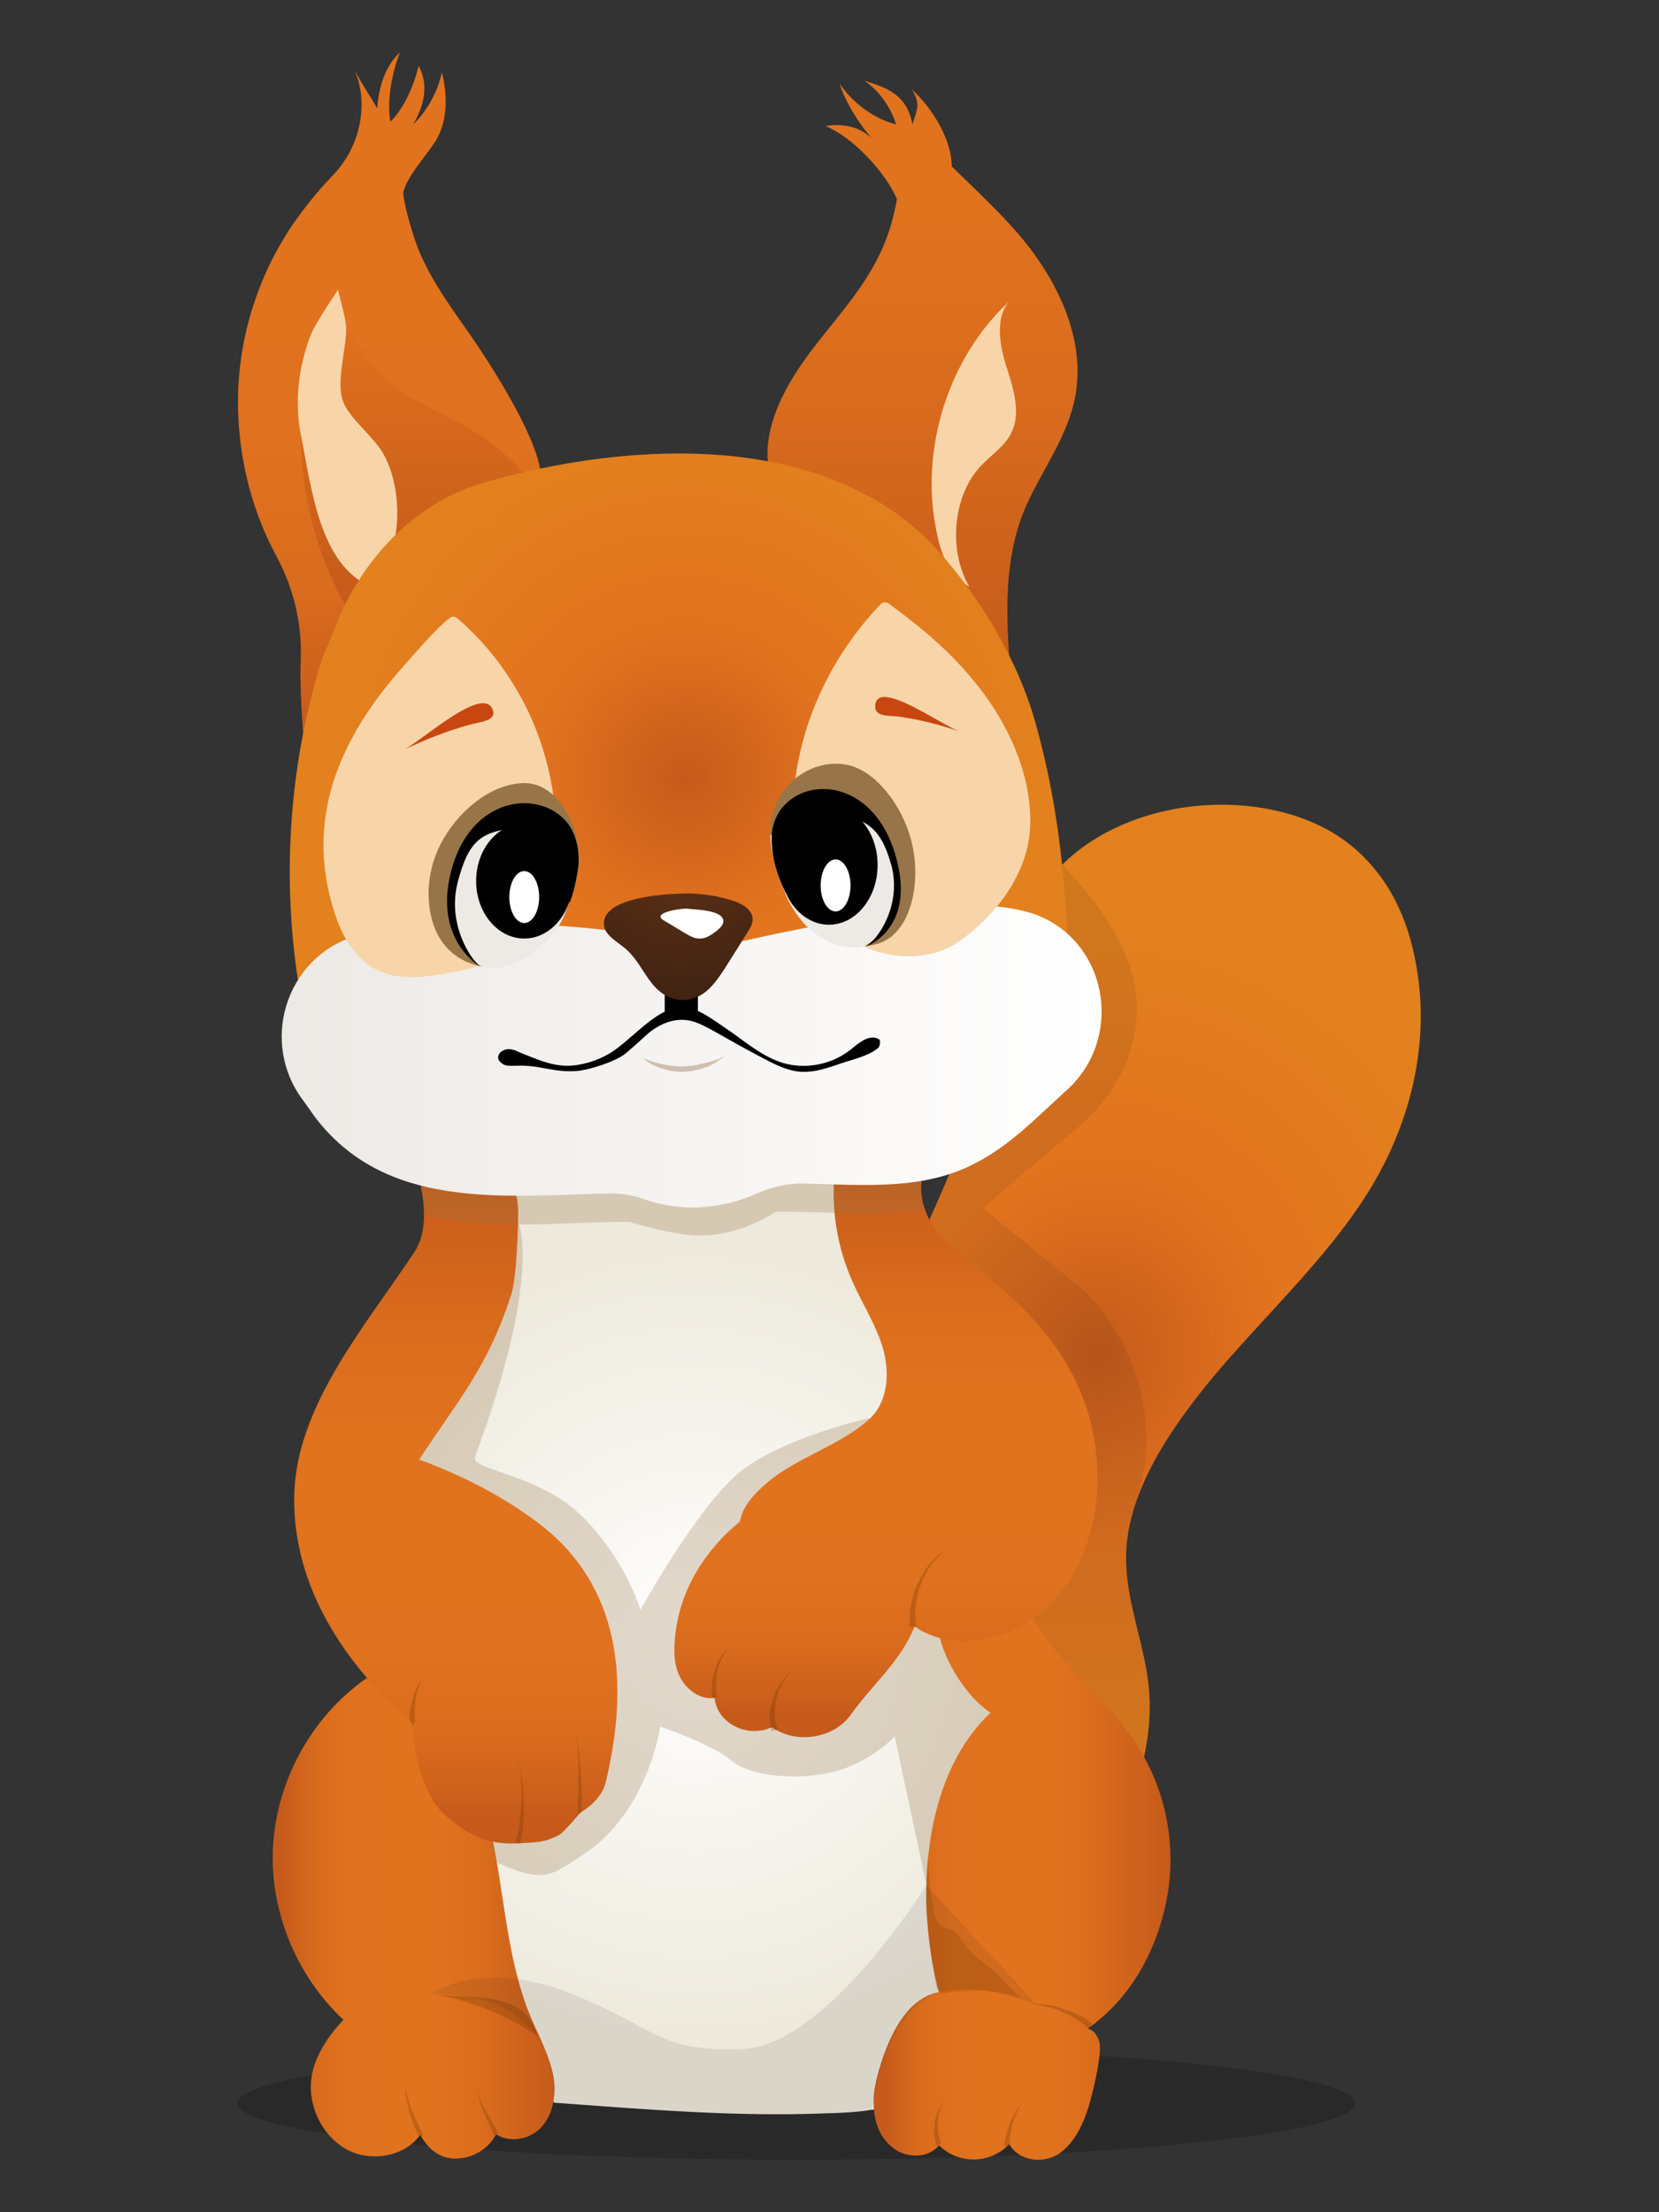 <?xml version="1.0" encoding="utf-8"?>
<!-- Generator: Adobe Illustrator 19.2.0, SVG Export Plug-In . SVG Version: 6.00 Build 0)  -->
<svg version="1.1" id="Слой_1" xmlns="http://www.w3.org/2000/svg" xmlns:xlink="http://www.w3.org/1999/xlink" x="0px" y="0px"
	 width="300px" height="400px" viewBox="0 0 300 400" style="enable-background:new 0 0 300 400;" xml:space="preserve">
<rect x="0" y="0" width="300" height="400" fill="#333333" stroke="none"/>
<style type="text/css">
	.st0{fill:url(#SVGID_1_);}
	.st1{opacity:0.1;fill:#2A2022;}
	.st2{opacity:0.2;}
	.st3{fill:url(#SVGID_2_);}
	.st4{fill:url(#SVGID_3_);}
	.st5{opacity:0.27;fill:#977548;}
	.st6{fill:url(#SVGID_4_);}
	.st7{opacity:0.27;fill:#683100;}
	.st8{fill:url(#SVGID_5_);}
	.st9{fill:url(#SVGID_6_);}
	.st10{opacity:0.27;fill:#8B4100;}
	.st11{fill:url(#SVGID_7_);}
	.st12{fill:url(#SVGID_8_);}
	.st13{fill:url(#SVGID_9_);}
	.st14{fill:#F7D5A9;}
	.st15{fill:url(#SVGID_10_);}
	.st16{fill:url(#SVGID_11_);}
	.st17{fill:#977548;}
	.st18{fill:#EDE9E5;}
	.st19{fill:#FFFFFF;}
	.st20{fill:url(#SVGID_12_);}
	.st21{fill:#C84710;}
</style>
<g>
	<g>
		
			<radialGradient id="SVGID_1_" cx="-64.896" cy="311.637" r="127.248" gradientTransform="matrix(0.562 0.131 -0.143 0.617 279.598 61.045)" gradientUnits="userSpaceOnUse">
			<stop  offset="0" style="stop-color:#C55A1B"/>
			<stop  offset="0.108" style="stop-color:#CD611C"/>
			<stop  offset="0.426" style="stop-color:#E2731E"/>
			<stop  offset="1" style="stop-color:#E2811E"/>
		</radialGradient>
		<path class="st0" d="M200.5,150.3c13.5-7,31.6-6.2,42.4,1.5c7.4,5.3,11.3,13.2,12.9,21.2c3,14.1-0.1,29.4-8.6,42.9
			c-6.8,10.8-16.9,20.5-25.8,30.7c-9,10.4-16.9,21.9-17.7,33.2c-0.6,8.8,3.1,16.5,4,24.9c0.8,7.4-0.7,15.3-4.3,23
			c-2.9,6.3-8.2,13.3-16.6,16.2c-9.4,3.3-18-0.2-23.7-4.5c-12.6-9.7-19.1-24-20-39.5c-1-15.8,3.5-32.6,10.7-49
			c8.8-19.9,19.8-38.7,24.7-59.1C182.1,177.3,182.5,159.6,200.5,150.3z"/>
		<path class="st1" d="M196.3,233.6l-18.6-15.2l17.5-14.8c4.1-3.5,7.3-7.9,9-13c3.7-11-0.3-21-9.7-31.6l-2.4-2.7l-19.3,53.2
			c-5.5,13.9-12.8,27.4-19,41.4c-7.3,16.4-11.7,33.2-10.7,49c1,15.5,7.4,29.8,20,39.5c5.7,4.4,14.3,7.8,23.7,4.5
			c8.3-2.9,13.7-9.9,16.6-16.2c3.6-7.8,5.1-15.7,4.3-23c-0.9-8.3-4.6-16.1-4-24.9c0.2-2.7,0.8-5.3,1.7-8
			C209.9,258.5,206.2,243.8,196.3,233.6z"/>
		<ellipse class="st2" cx="144" cy="380.3" rx="101" ry="10.2"/>
		<g>
			<radialGradient id="SVGID_2_" cx="125.585" cy="297.102" r="71.86" gradientUnits="userSpaceOnUse">
				<stop  offset="0" style="stop-color:#FFFFFF"/>
				<stop  offset="1" style="stop-color:#EDE9DC"/>
			</radialGradient>
			<path class="st3" d="M156.6,211.9c1.1,13.4,0.7,27,6.7,39.1c8.9,18.2,17.7,37.6,17.7,57.8c0,37.6-9.1,64.1-9.1,64.1
				c-2,3.7-5.8,6.2-9.7,7.5s-8.2,1.6-12.4,1.7c-16.6,0.7-33-0.7-49.6-1.9c-10.6-28-28.8-56.5-29.9-86.5c-0.9-25,13.3-49.6,19.1-74
				c0.4-1.5-0.1-3.4,0-4.9C110,213.6,135.9,211.7,156.6,211.9z"/>
			<linearGradient id="SVGID_3_" gradientUnits="userSpaceOnUse" x1="49.322" y1="346.905" x2="100.412" y2="346.905">
				<stop  offset="3.680982e-002" style="stop-color:#C55A1B"/>
				<stop  offset="7.332918e-002" style="stop-color:#CD611C"/>
				<stop  offset="0.154" style="stop-color:#D96B1D"/>
				<stop  offset="0.267" style="stop-color:#E0711E"/>
				<stop  offset="0.574" style="stop-color:#E2731E"/>
				<stop  offset="0.744" style="stop-color:#DA6C1D"/>
				<stop  offset="1" style="stop-color:#C55A1B"/>
			</linearGradient>
			<path class="st4" d="M66.2,303.5c-9.7,6.8-16,18.1-16.8,29.9s4.1,23.8,12.7,31.8c-3.2,3.4-6.1,7.9-5.9,12.6s3,9.3,7.2,11.2
				s9.9,0.8,12.6-3c1.4,2.6,3.6,4.4,6.6,4.3s5.8-1.8,7.1-4.4c2.6,1.7,6.4,0.9,8.4-1.5s2.5-5.8,2-8.8s-1.9-5.9-3.2-8.8
				c-7.2-15-5-33.5-12.4-48.4c-1.9-3.8-4-7.6-7.1-10.6C74.6,304.8,70.5,303.5,66.2,303.5z"/>
			<path class="st5" d="M161.8,314c0,0-4.6,4.8-11.2,6.4s-15,0.8-18.4-2.1s-12.8-6.1-12.8-6.1s-2.2,15.5-13.9,23.1
				c-6,3.9-7,5.3-15.6,1.5l-9.5-27.7l-14.3-5.6l4-44.6l23.7-37.7c0,0,4.2,9.7-7.9,42.2c-0.9,2.5,11.7,3,19.6,11s10.3,16.7,10.3,16.7
				s10.6-19.2,18.3-25.2s23.1-9.5,23.1-9.5l29.9,35.8l-19.6,48.5"/>
			<g>
				<linearGradient id="SVGID_4_" gradientUnits="userSpaceOnUse" x1="82.416" y1="333.303" x2="82.416" y2="209.278">
					<stop  offset="3.680982e-002" style="stop-color:#C55A1B"/>
					<stop  offset="7.332918e-002" style="stop-color:#CD611C"/>
					<stop  offset="0.154" style="stop-color:#D96B1D"/>
					<stop  offset="0.267" style="stop-color:#E0711E"/>
					<stop  offset="0.574" style="stop-color:#E2731E"/>
					<stop  offset="0.744" style="stop-color:#DA6C1D"/>
					<stop  offset="1" style="stop-color:#C55A1B"/>
				</linearGradient>
				<path class="st6" d="M75.3,211c1.3,5.1,2.5,11.2-0.5,15.6c-9,13.5-21.4,27.9-21.6,44.1c-0.2,16.2,9.1,30.3,21.4,40.9
					c0.2,5.4,1.8,12.9,5.8,16.5c4,3.6,7.7,5.5,13.1,5.2c3.3-0.2,4.6,0,7.6-1.5c0.8-0.4,3.8-4,3.8-4c2.1-1.3,4-3.1,4.6-5.4
					c4.4-18.2,2.8-35.6-12-46.9c-6.6-5-13.9-8.7-21.7-11.6c7.6-11.5,12.5-16.9,16.7-30c0.9-2.8,1.2-11.7,1.2-14.7c0-3-0.9-6-3-8.1
					C86.9,207.5,80.4,210.2,75.3,211z"/>
				<path class="st7" d="M104.6,328.1c0,0-0.2-1.3-0.1-2.7c0.1-1.4,0.1-3.2,0.1-5c0-1.8-0.1-3.7-0.2-5c-0.1-1.4-0.2-2.3-0.2-2.3
					s0.2,0.9,0.3,2.3c0.2,1.4,0.4,3.2,0.5,5c0.1,1.8,0.2,3.7,0.2,5.1c0,1.4,0,2,0,2L104.6,328.1z"/>
				<path class="st7" d="M93.2,333.3c0,0,0.1-0.5,0.2-0.9c0.1-0.4,0.2-0.9,0.4-1.6c0.2-1.4,0.4-3.2,0.5-5.1c0.1-1.9,0-3.7-0.2-5.1
					c-0.2-1.4-0.4-2.3-0.4-2.3s0.3,0.9,0.5,2.3c0.3,1.4,0.5,3.3,0.5,5.2c0.1,1.9,0,3.8-0.2,5.2c-0.1,0.7-0.2,1.3-0.3,1.7
					c-0.1,0.4-0.1,0.6-0.1,0.6H93.2z"/>
				<path class="st7" d="M74.1,310.7c0-0.9,0.1-2,0.4-3.1c0.3-1.1,0.7-2.2,1.1-2.9c0.4-0.8,0.7-1.2,0.7-1.2s-0.3,0.5-0.5,1.3
					c-0.3,0.8-0.6,1.9-0.7,3c-0.1,1.1-0.1,2.2-0.1,3c0.1,0.8-0.3,1.1-0.3,1.1S74.1,311.6,74.1,310.7z"/>
			</g>
			<path class="st7" d="M77.9,360.5c6.9,1.1,13.5,3.7,19.2,7.6C95.1,359.7,84.8,361.5,77.9,360.5z"/>
			<path class="st7" d="M89.3,386.1c0,0-0.2-0.6-0.6-1.5c-0.4-0.9-1-2.1-1.5-3.3c-0.5-1.2-0.8-2.6-0.8-3.6c0-0.2,0-0.5,0-0.7
				c0-0.2,0-0.4,0-0.5c0-0.3,0-0.4,0-0.4s0,0.2,0,0.4c0,0.1,0,0.3,0,0.5c0,0.2,0,0.4,0,0.7c0.1,1,0.4,2.2,1.1,3.4
				c0.6,1.1,1.3,2.2,1.8,3.1c0.5,0.9,0.8,1.5,0.8,1.5L89.3,386.1z"/>
			<path class="st7" d="M75.8,386.6c0,0-0.2-0.5-0.6-1.4c-0.3-0.8-0.7-1.9-1.1-3.1c-0.3-1.1-0.6-2.3-0.7-3.2
				c-0.1-0.9-0.1-1.5-0.1-1.5s0.1,0.6,0.3,1.4c0.2,0.8,0.5,2,1,3c0.4,1.1,0.9,2.1,1.3,2.9c0.4,0.8,0.7,1.3,0.7,1.3L75.8,386.6z"/>
			<linearGradient id="SVGID_5_" gradientUnits="userSpaceOnUse" x1="157.974" y1="340.789" x2="211.615" y2="340.789">
				<stop  offset="3.680982e-002" style="stop-color:#C55A1B"/>
				<stop  offset="7.332918e-002" style="stop-color:#CD611C"/>
				<stop  offset="0.154" style="stop-color:#D96B1D"/>
				<stop  offset="0.267" style="stop-color:#E0711E"/>
				<stop  offset="0.574" style="stop-color:#E2731E"/>
				<stop  offset="0.744" style="stop-color:#DA6C1D"/>
				<stop  offset="1" style="stop-color:#C55A1B"/>
			</linearGradient>
			<path class="st8" d="M169.7,295.1c1.1,5.3,4.9,11.5,9.4,14.6c-13.3,12.6-13.2,36.4-9.3,50.5c-5.4,1-8.4,6.8-10.2,12
				c-0.9,2.8-1.8,5.7-1.6,8.7c0.1,3,1.3,6,3.8,7.7c2.4,1.7,6.2,1.6,8-0.7c3.5,3.5,9.3,3.4,12.7-0.2c1.7,3,6,3.6,8.9,1.8
				c2.8-1.9,4.4-5.2,5.4-8.4c0.9-3,1.6-6.1,2-9.2c0.1-1,0.2-2.1-0.1-3s-1-1.9-2-2.1c7.8-5.5,12.5-14.1,14.3-23.5s-0.1-19.5-5.3-27.6
				c-5.7-8.9-15-15.2-19.8-24.6C180.5,293,175.1,293.2,169.7,295.1z"/>
			<path class="st7" d="M196.9,366.8c0,0-0.6-0.5-1.5-1.2c-0.9-0.7-2.3-1.4-3.7-2c-1.4-0.6-3-0.9-4.1-1.1c-1.2-0.2-2-0.2-2-0.2
				s0.8,0,2,0c1.2,0.1,2.8,0.3,4.3,0.8c1.5,0.5,3,1.1,4,1.7c0.5,0.3,1,0.6,1.2,0.8c0.3,0.2,0.4,0.3,0.4,0.3L196.9,366.8z"/>
			<path class="st7" d="M181.6,388.1c0,0,0-0.5,0.2-1.3c0.1-0.8,0.4-1.8,0.8-2.8c0.4-1,0.9-1.9,1.3-2.6c0.4-0.7,0.8-1.1,0.8-1.1
				s-0.3,0.4-0.6,1.1c-0.3,0.7-0.7,1.7-1,2.6c-0.3,1-0.4,2-0.5,2.8c-0.1,0.7,0,1.3,0,1.3L181.6,388.1z"/>
			<path class="st7" d="M169.3,388c0,0,0-0.1-0.1-0.4c0-0.2-0.1-0.6-0.2-1.1c-0.1-0.9-0.1-2.1,0.1-3.2c0.2-1.1,0.8-2.2,1.3-2.9
				c0.3-0.3,0.5-0.6,0.7-0.8c0.2-0.2,0.3-0.3,0.3-0.3s-0.1,0.1-0.3,0.3c-0.2,0.2-0.4,0.5-0.6,0.8c-0.5,0.7-0.8,1.8-0.9,2.9
				c-0.1,1.1,0,2.2,0.2,3c0.2,0.8,0.4,1.3,0.4,1.3L169.3,388z"/>
			<linearGradient id="SVGID_6_" gradientUnits="userSpaceOnUse" x1="160.201" y1="313.98" x2="160.201" y2="208.013">
				<stop  offset="3.680982e-002" style="stop-color:#C55A1B"/>
				<stop  offset="7.332918e-002" style="stop-color:#CD611C"/>
				<stop  offset="0.154" style="stop-color:#D96B1D"/>
				<stop  offset="0.267" style="stop-color:#E0711E"/>
				<stop  offset="0.574" style="stop-color:#E2731E"/>
				<stop  offset="0.744" style="stop-color:#DA6C1D"/>
				<stop  offset="1" style="stop-color:#C55A1B"/>
			</linearGradient>
			<path class="st9" d="M151.3,209.1c-1.3,7.6-0.3,15.5,2.8,22.5c1.8,4.1,4.3,7.9,5.6,12.3c1.2,4.3,0.9,9.5-2.4,12.6
				c-5.3,4.9-13.3,7-18.7,11.7c-2.2,1.9-4.3,4.1-4.8,6.9c-6.4,5.3-10.8,12.3-11.7,20.6c-0.3,2.6-0.3,5.3,0.9,7.6s3.7,4.1,6.2,3.7
				c0.3,2.3,1.6,4,3.6,5.1c2.1,1.1,4.7,1.2,6.8,0.2c4.3,3.1,11.1,2.1,14.2-2.2c4-5.6,9-9.6,11.6-16c6.4,4.4,15.5,2.9,21.8-1.7
				c6.3-4.6,9.8-12.2,10.9-19.8c1-7.5-0.1-15.2-3.2-22.1c-3.7-8.2-10.2-14.8-17.2-20.4c-3.4-2.7-7.1-5.3-9.3-9
				c-2.3-3.7-2.7-9,0.3-12.1C163,207.2,157.1,208.3,151.3,209.1z"/>
			<path class="st7" d="M128.7,307c0,0,0-0.2,0-0.4c0-0.3,0-0.7,0-1.2c0-1,0.2-2.3,0.6-3.6c0.4-1.3,1.1-2.4,1.8-3.2
				c0.3-0.4,0.6-0.7,0.8-0.8c0.2-0.2,0.3-0.3,0.3-0.3s-0.1,0.1-0.3,0.3c-0.2,0.2-0.5,0.5-0.7,0.9c-0.6,0.8-1.1,2-1.4,3.2
				c-0.3,1.2-0.3,2.5-0.3,3.4c0,0.5,0.1,0.8,0.1,1.1c0,0.3,0.1,0.4,0.1,0.4L128.7,307z"/>
			<path class="st7" d="M139.5,313c0,0,0-0.2-0.1-0.5c-0.1-0.3-0.1-0.8-0.2-1.4c0-0.6,0-1.2,0.1-1.9c0.1-0.7,0.2-1.4,0.5-2.1
				c0.2-0.7,0.5-1.4,0.9-2c0.3-0.6,0.7-1.1,1.1-1.6c0.3-0.4,0.7-0.8,0.9-1c0.2-0.2,0.4-0.3,0.4-0.3s-0.1,0.1-0.3,0.4
				c-0.2,0.2-0.5,0.6-0.8,1c-0.3,0.4-0.6,1-0.9,1.6c-0.3,0.6-0.5,1.3-0.7,2c-0.2,0.7-0.2,1.4-0.3,2.1c0,0.7,0,1.3,0.1,1.8
				c0.1,0.5,0.2,0.9,0.3,1.2c0.1,0.3,0.1,0.5,0.1,0.5L139.5,313z"/>
			<path class="st5" d="M126.6,223.4c4.8,0,9.6-1.7,13.7-4.3c9.1-0.1,18.4,1,26.9-0.5c-1.1-3.3-0.9-7.1,1.5-9.6
				c-5.6-1.8-11.5-0.7-17.3,0.2c-0.2,0.9-0.3,1.9-0.4,2.8c-18.4,0.1-40,1.6-58.1,2.8c-0.5-1.4-1.2-2.6-2.3-3.6
				c-3.7-3.6-10.2-0.9-15.2-0.1c0.7,2.7,1.3,5.7,1.4,8.6c11.5,2.8,24.7,1.3,36.9,1.2C113.6,220.8,121.4,223.4,126.6,223.4z"/>
			<path class="st7" d="M164.5,294.2c0,0,0-0.3,0-0.7c0-0.4,0-1.1,0-1.9c0-0.4,0.1-0.8,0.2-1.2c0.1-0.4,0.2-0.9,0.3-1.4
				c0.2-0.9,0.6-1.9,1-2.8c0.5-0.9,1-1.8,1.5-2.6c0.3-0.4,0.6-0.8,0.9-1.1c0.3-0.3,0.6-0.6,0.9-0.9c0.5-0.5,1-0.9,1.4-1.2
				c0.4-0.3,0.6-0.4,0.6-0.4s-0.2,0.2-0.5,0.4c-0.3,0.3-0.8,0.7-1.3,1.3c-0.3,0.3-0.5,0.6-0.8,0.9c-0.3,0.3-0.5,0.7-0.8,1.1
				c-0.5,0.8-1,1.7-1.3,2.6c-0.4,0.9-0.6,1.9-0.8,2.8c-0.1,0.5-0.2,0.9-0.2,1.3c0,0.4-0.1,0.8-0.1,1.2c0,0.7,0,1.3,0.1,1.8
				c0.1,0.4,0.1,0.7,0.1,0.7L164.5,294.2z"/>
			<path class="st1" d="M77.9,360.5c0,0,9.3-6.5,25.4,0c16.1,6.5,15.7,10.5,30.9,10s33.3-29.6,33.3-29.6l20,21.6
				c0,0-11.4-4.6-17.7-2.2c0,0-9.6,1.9-12.1,21.3c0,0-22.8,2.9-57.5-1.2C100.2,380.3,102.6,360.2,77.9,360.5z"/>
			<path class="st10" d="M169,346.4c0.3,1.4,1.5,2.3,2.9,2.5c0.1,0,0.2,0,0.2,0.1c0.9,0.4,1.5,1.4,2,2.2c1.1,1.6,2.6,2.8,4.1,4
				c0.5,0.4,1,0.8,1.5,1.2c1.5,1.2,3.5,3.8,5,5.1c-3.7-2-10.2-1.8-13.9-1.1c-0.6,0.1-1.2-0.3-1.4-0.9c-1-4.7-1.3-8.8-1.9-13.7
				c-0.3-2.3,0.3-10.5,0.3-10.5C167.9,338.5,168.3,342.7,169,346.4z"/>
		</g>
		<g>
			<linearGradient id="SVGID_7_" gradientUnits="userSpaceOnUse" x1="166.753" y1="123.717" x2="166.753" y2="14.591">
				<stop  offset="0" style="stop-color:#C55A1B"/>
				<stop  offset="0.491" style="stop-color:#D96C1D"/>
				<stop  offset="0.834" style="stop-color:#E2731E"/>
			</linearGradient>
			<path class="st11" d="M183.7,41.8c-3.7-4.2-7.7-7.9-11.6-11.7c0-4.9-3.6-10.7-7.2-13.9c1.6,2.6,1,3.4,0.1,6.3
				c-0.9-4.9-3.9-6.5-8.7-7.9c2.6,1.7,4.8,4.8,5.7,7.8c0,0,0,0.1,0,0.1c-4.1-1.1-7.8-3.9-10.2-7.4c1.2,3.6,3.7,7.6,6.3,10.4
				c-2.2-2.5-5.5-3.3-8.8-2.7c4.9,2,10.8,8.3,12.9,13.2c-0.7,4-1.9,7.8-3.8,11.3c-3,5.7-7.4,10.5-11.3,15.6s-7.4,10.8-8.2,17.1
				c-0.2,1.6-0.1,3.7,0.1,5.8c0,0,11.6,3.5,13.2,3.4c3.7-0.2,7.3,1.6,9.9,4.2s4.5,5.9,6.3,9.1c4.3,7.5,10.2,13.6,14.5,21.2
				c-1-11.5-1.8-23.3,3.3-33.6c2.9-6,6.9-11.6,8.2-18.2C196.5,61.1,191,50.1,183.7,41.8z"/>
			<linearGradient id="SVGID_8_" gradientUnits="userSpaceOnUse" x1="70.461" y1="132.495" x2="70.461" y2="9.522">
				<stop  offset="0" style="stop-color:#C55A1B"/>
				<stop  offset="6.804764e-002" style="stop-color:#CE611C"/>
				<stop  offset="0.216" style="stop-color:#D96C1D"/>
				<stop  offset="0.423" style="stop-color:#E0711E"/>
				<stop  offset="1" style="stop-color:#E2731E"/>
			</linearGradient>
			<path class="st12" d="M84.3,59.5C80.7,54.4,77,49.2,75,43.3c-0.9-2.8-1.7-5.5-2.1-8.3c0.4-2.9,4.7-7.4,6.1-9.9
				c2-3.6,1.9-8.1,0.9-12c-0.8,3.6-2.6,6.9-5.2,9.4c2-3.4,2.9-7.1,1-10.6c-0.8,3.4-2.6,7.7-5.1,10.1c-0.7-3.9,0.3-8.8,1.7-12.5
				c-2.7,2.5-3.8,6.3-4.1,10.1c-1.3-2.4-2.9-4.5-4.1-7c0.5,1.2,0.9,2.5,1.1,3.8c0.8,5.6-1.1,11.3-5.1,15.4c-2.5,2.6-4.9,5.5-7.3,9
				C46,50.9,42.5,63.2,43.1,75.4c0.4,8.7,2.7,17.4,6.8,25c3.1,5.7,4.7,12.1,4.5,18.6c-0.2,4.4,0.1,8.8,0.4,13.5
				c7.7-12,16.7-21.5,28.1-30.2c3.3-2.5,12.2-9.8,14.4-13.3C100.7,83.7,87.9,64.6,84.3,59.5z"/>
			<linearGradient id="SVGID_9_" gradientUnits="userSpaceOnUse" x1="75.863" y1="109.493" x2="75.863" y2="52.496">
				<stop  offset="0" style="stop-color:#C55A1B"/>
				<stop  offset="1" style="stop-color:#E2731E"/>
			</linearGradient>
			<path class="st13" d="M62.5,109.5c-9.4-16.1-11.7-41.5-1.3-57c-0.4,5.6,6.1,14.5,10.7,17.7c4.6,3.3,9.9,5.3,14.6,8.3
				c4.2,2.7,7.9,6.3,10.8,10.4L62.5,109.5z"/>
			<path class="st14" d="M175.3,106.1c-3.9-6.6-3-16.5,2.1-21.9c2-2.1,4.5-3.6,5.7-6.4c1.5-3.7,0-8-1.2-11.8s-1.9-8.7,0.6-11.5
				c-10.8,9.9-16.5,26.8-13,42.3C170.4,101.1,172,104.1,175.3,106.1z"/>
			<path class="st14" d="M62.3,73.2c1.6,3.1,5.4,5.9,7.1,9c3.6,6.5,3.5,18.3-2.3,23.9c-9.3-4-10.7-17.5-12.7-27.5
				c-1.2-6.1-0.4-12.5,1.9-18.3c0.8-1.9,4.8-7.9,4.8-7.9s1.6,5.7,1.5,7.1C62.6,63.5,60.5,69.7,62.3,73.2z"/>
			<radialGradient id="SVGID_10_" cx="123.904" cy="140.429" r="64.57" gradientUnits="userSpaceOnUse">
				<stop  offset="0" style="stop-color:#C55A1B"/>
				<stop  offset="0.108" style="stop-color:#CD611C"/>
				<stop  offset="0.426" style="stop-color:#E2731E"/>
				<stop  offset="1" style="stop-color:#E2811E"/>
			</radialGradient>
			<path class="st15" d="M53.8,176.7c-2.7-18.2-1.5-37.1,3.6-54.8c1.4-4.9,1.4-3.8,3.2-8.5c4.6-11.9,14.2-22.5,26.8-26.1
				c26.5-7.7,63-9.7,82.7,12.8c7.4,8.4,13.9,19.3,17,30.1c3.9,13.6,5.4,26.7,6,40.9c-9.8,2-21,3.4-31,3.7
				c-34.4,1.1-68.8,2.2-103.2,3.3C56.3,178.2,54.2,179.3,53.8,176.7z"/>
			<linearGradient id="SVGID_11_" gradientUnits="userSpaceOnUse" x1="50.899" y1="191.009" x2="199.232" y2="191.009">
				<stop  offset="0" style="stop-color:#EDE9E5"/>
				<stop  offset="1" style="stop-color:#FFFFFF"/>
			</linearGradient>
			<path class="st16" d="M192.7,197.3c10.9-9.6,7.6-27.7-6.2-32.2c-0.4-0.1-0.7-0.2-1.1-0.3c-11.8-3.1-28.9,0.9-40.9,3.2
				c-6.1,1.2-8.4,1.8-12.7,2.7c-2.9,0.6-5.8,0.6-8.7-0.2c-14.9-3.8-42.1-4.6-55.2-2.1c-1,0.2-1.9,0.4-2.7,0.6
				c-12.9,3.2-18.4,18.5-10.8,29.4c0.9,1.2,1.7,2.4,2.5,3.5c12.7,16.8,33.6,14.4,52.7,13.9c2.2-0.1,4.4,0.2,6.5,0.9
				c3.4,1.2,6.9,1.8,10.5,1.6c3.6-0.2,7.2-1.1,10.5-2.6c2.7-1.2,5.7-1.8,8.6-1.7c10.8,0.3,21.5,1.2,30.7-3.7
				C182.7,207.1,187.6,201.9,192.7,197.3z"/>
			<path class="st14" d="M95.5,128.6c4.2,8.9,6,19.1,4.6,28.9c-0.6,4.2-1.8,8.4-4.5,11.6c-3.9,4.6-10.1,6.2-16.1,7.1
				c-3.8,0.6-7.9,0.9-11.3-0.8c-3.5-1.7-5.8-5.2-7.2-8.9c-6.5-18,0.4-33.1,12.1-46.2c1.2-1.3,6-7,8.3-8.6c0.4-0.3,0.9-0.2,1.3,0.1
				C88.1,116.4,92.4,122.2,95.5,128.6z"/>
			<path class="st14" d="M173.6,170.1c-4.7,3.4-11.5,3.6-16.8,1.3c-5.4-2.4-9.3-7.1-11.4-12.3c-2.1-5.2-2.4-10.9-1.8-16.4
				c1.2-12.3,6.8-24.2,15.6-33.4c0.4-0.5,1.1-0.5,1.6-0.1c6.7,4.9,12.4,9.8,17.3,16.5c5,6.9,8.4,15.1,8.2,23.4
				S180.7,165,173.6,170.1z"/>
			<path class="st17" d="M79.8,152.4c-3.2,6-2.7,12.6-0.7,16.5c2.5,4.8,6.7,5.6,9,6.1c0,0,6.6-1.8,10.7-5.7s6.3-10.1,5.8-15.7
				c-0.4-5.1-4.1-12.2-10-12C88.3,141.8,82.5,147.2,79.8,152.4z"/>
			<path class="st18" d="M81.8,166.2c0.3,2,1.7,4.6,2.9,6.2c1.3,1.6,2.1,2.7,3.8,2.7c2.9,0,6.2-1.5,8.4-3.3c2.7-2.2,4.7-4.2,5.9-8.5
				c0.9-3.3,0.4-13.9-5.8-13.9c-5.3,0-9,0-12.3,4.1C81.9,157.1,81.1,161.5,81.8,166.2z"/>
			<g>
				<ellipse cx="94.8" cy="159.3" rx="8.7" ry="10.4"/>
				<ellipse class="st19" cx="94.8" cy="162.2" rx="2.7" ry="4.7"/>
			</g>
			<path class="st17" d="M143,141.5c2.7-2.7,7.1-4.2,11-3c2.5,0.8,4.5,2.5,6.1,4.4c4.6,5.5,6.4,12.8,4.9,19.6c-0.6,2.6-1.8,5.3-4,7
				c-3.1,2.3-7.6,1.8-11.2,0.1c-3.5-1.7-6.1-4.4-7.6-7.8C139.3,155.2,137.2,147.3,143,141.5z"/>
			<path class="st18" d="M161.7,158.1c-0.3-4-1.6-8.1-4.2-11.2s-18.3,2.7-18.2,4.4c0.2,3.5,1.4,7.2,2.8,10.5
				c1.5,3.4,3.9,6.6,7.4,8.3c2,1,4.4,1.4,6.6,1.1c1.8-0.9,3.2-2.5,4.1-4.3C161.7,164.2,162,161.1,161.7,158.1z"/>
			<g>
				<ellipse cx="149.9" cy="156.4" rx="8.8" ry="10.8"/>
				<ellipse class="st19" cx="151.1" cy="160.1" rx="2.7" ry="4.7"/>
			</g>
			<polygon points="126.2,183.7 122.6,183.7 120.2,183.7 120.2,179.3 126.2,179.3 			"/>
			<radialGradient id="SVGID_12_" cx="122.904" cy="155.929" r="44.347" gradientUnits="userSpaceOnUse">
				<stop  offset="0" style="stop-color:#5D3117"/>
				<stop  offset="1" style="stop-color:#29180E"/>
			</radialGradient>
			<path class="st20" d="M132,162.7c1.9,0.5,3.9,1.6,4.1,3.3c0.1,1-0.5,1.9-1,2.7c-1.3,2.1-2.6,4.1-3.9,6.2
				c-0.9,1.4-1.9,2.9-3.2,4.1s-3.2,2-5.1,1.8c-2.1-0.2-3.9-1.5-5.1-3.1c-1.5-1.9-2.5-4.1-4.3-5.8c-1.5-1.5-4.4-2.7-4.3-5
				c0.1-4.4,9.9-5.2,13.5-5.3C125.8,161.4,129,161.8,132,162.7z"/>
			<path class="st19" d="M120,166.4c1.3,0.8,2.7,1.6,4,2.4c0.7,0.4,1.5,0.9,2.4,0.9c1.2,0.1,2.3-0.7,3.2-1.4
				c0.6-0.5,1.3-1.1,1.2-1.9c-0.3-1.9-5.1-1.9-6.5-2.1C123.3,164.2,117.7,165,120,166.4z"/>
			<path d="M90.2,190.7c0.3-0.6,1-1,1.8-1c0.7,0,1.4,0.3,2,0.6c2.8,1.1,5.5,2.4,8.6,2.4c2.5,0,5.4-0.9,7.6-2.2
				c3.3-2,6.9-6.3,10.5-7.8c3.9-1.6,6.7,0.6,10.2,3c3.5,2.3,6.7,5.3,10.7,6.5c4.1,1.2,8.8,0.3,12.2-2.4c1.4-1.1,3-2.6,4.7-2.1
				c0.2,0.1,0.5,0.2,0.6,0.4c0.1,0.4,0,1.1-0.3,1.4c-1.9,1.5-4.4,2-6.8,2.8c-2.3,0.8-4.6,1.6-7,1.5c-2.4-0.1-4.6-1.2-6.7-2.3
				c-3.1-1.6-6.1-3.3-9.1-5c-1.5-0.8-3-1.7-4.7-2c-2.9-0.5-5.8,0.9-7.9,2.9c-1.2,1.1-2.3,2.1-3.5,3.1c-1.7,1.4-6.1,2.8-8.3,3.1
				c-4.6,0.5-6.9-1.1-11.5-0.9c-0.7,0-1.5,0.1-2.2-0.2C90.1,191.9,89.9,191.3,90.2,190.7z"/>
			<path class="st7" d="M115.9,191.1c0,0,0.2,0.1,0.6,0.3c0.4,0.2,1,0.4,1.7,0.6c0.7,0.2,1.5,0.4,2.4,0.6c0.9,0.1,1.8,0.3,2.8,0.2
				c0.5,0,0.9,0,1.4-0.1c0.5,0,0.9-0.1,1.4-0.2c0.4-0.1,0.9-0.2,1.3-0.3c0.4-0.1,0.8-0.2,1.1-0.3c0.3-0.1,0.7-0.2,1-0.3
				c0.3-0.1,0.5-0.2,0.7-0.3c0.4-0.2,0.6-0.2,0.6-0.2s-0.2,0.2-0.6,0.4c-0.2,0.1-0.4,0.3-0.7,0.5c-0.2,0.2-0.6,0.3-0.9,0.5
				c-0.3,0.2-0.7,0.4-1.1,0.5c-0.4,0.1-0.8,0.3-1.3,0.4c-0.5,0.1-0.9,0.2-1.4,0.3c-0.5,0-1,0.1-1.5,0.1c-0.5,0-1,0-1.5-0.1
				c-0.5,0-1-0.2-1.5-0.3c-0.5-0.1-0.9-0.3-1.3-0.4c-0.4-0.2-0.8-0.3-1.1-0.5c-0.7-0.3-1.2-0.7-1.5-1
				C116.1,191.3,115.9,191.1,115.9,191.1z"/>
			<path d="M142.1,161.5c0,0-1.4-15.4,7.2-14.5c7.2,0.8,9.9,2.3,11.9,9.5c1.9,7.2-2.5,13.5-4.7,14.7c0,0,10-3.4,5-17.9
				c-4.2-12-15.4-13-20.1-7.2c-1.5,1.9-2.1,4.4-1.8,6.8C139.7,155,140.4,158.1,142.1,161.5z"/>
			<path d="M103,163.3c0,0-1.2-14-8.6-13.6c-7.4,0.4-9.6,2.2-11.6,9.7c-2,7.5,2.2,14,4.1,15.4c0,0-9.1-5-5-18.4
				c4.1-13.2,16.9-13.6,21.2-6.9c1.2,1.9,1.7,4.7,1.5,7C104.4,157.7,104.1,160.3,103,163.3z"/>
		</g>
	</g>
	<path class="st21" d="M173.6,132.3c-3.7-1.3-7.4-2.2-10.9-2.7c-1.9-0.3-4.8,0.2-4.4-2.3C159,122.9,170.4,131.2,173.6,132.3z"/>
	<path class="st21" d="M89,128.1c1.1,2.3-2.2,2.4-4.3,3c-3.9,1.1-7.8,2.6-11.7,4.5C76.2,134,87,124.1,89,128.1z"/>
</g>
</svg>
